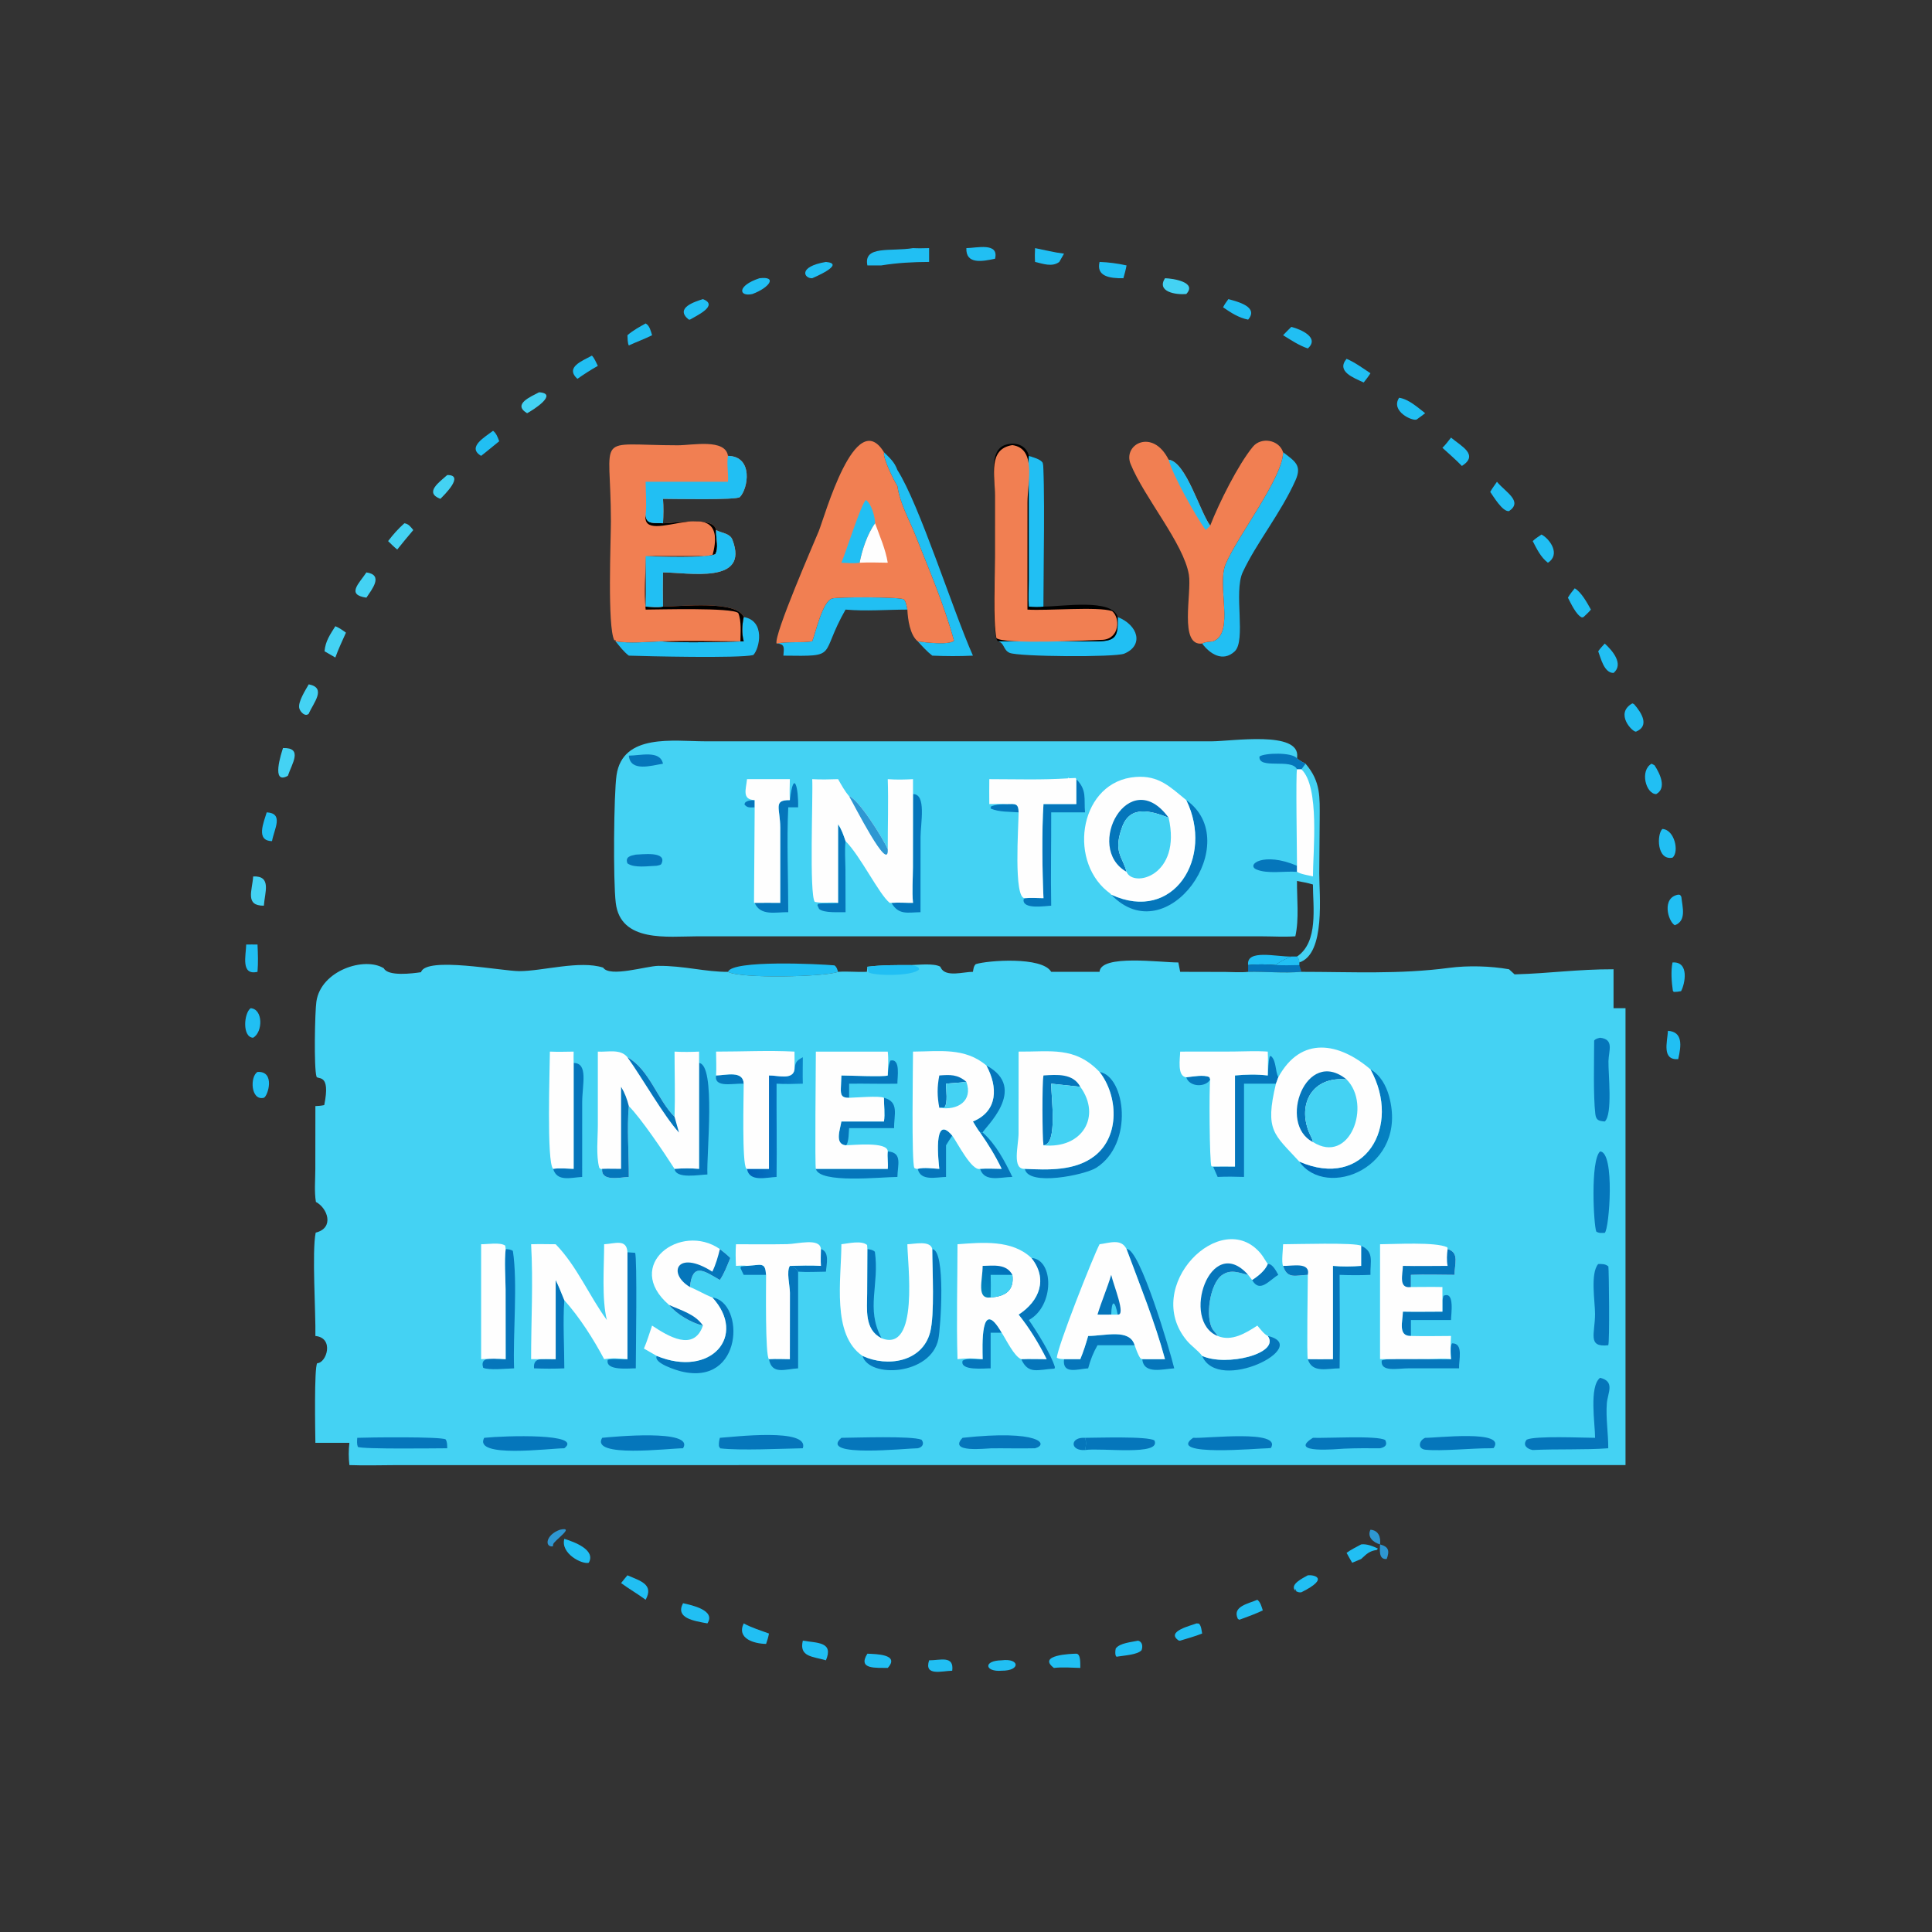 <?xml version="1.0" encoding="utf-8" ?>
<svg xmlns="http://www.w3.org/2000/svg" xmlns:xlink="http://www.w3.org/1999/xlink" width="512" height="512">
	<rect width="100%" height="100%" fill="#333333" stroke="none"/>
	<path fill="#2E97D2" d="M365.729 409.284C368.042 409.915 368.292 410.996 367.493 413.15C365.33 413.368 365.668 410.766 365.729 409.284Z"/>
	<path fill="#2E97D2" d="M363.186 405.391C365.329 405.558 365.964 407.367 365.729 409.284C363.901 408.769 362.25 407.275 363.186 405.391Z"/>
	<path fill="#2E97D2" d="M148.403 405.391C152.662 404.448 146.753 408.276 146.592 409.284L146.511 409.802C144.287 410.07 144.565 406.76 148.403 405.391Z"/>
	<path fill="#21BFF3" d="M360.72 409.284C362.124 409.079 363.905 409.761 365.16 410.392L364.874 410.745C362.846 411.056 362.178 411.804 360.72 413.15L358.344 414.146C357.817 413.293 357.348 412.392 356.854 411.519C358.065 410.651 359.408 409.985 360.72 409.284Z"/>
	<path fill="#21BFF3" d="M346.586 417.472C347.96 417.289 352.649 418.103 344.887 421.964C344.315 422.056 344.054 421.948 343.529 421.717L343.35 420.996L343.299 421.572C341.591 419.893 345.473 418.12 346.586 417.472Z"/>
	<path fill="#21BFF3" d="M246.223 439.999C249.114 440.019 252.881 438.606 252.349 442.757C249.583 442.813 244.835 444.308 246.223 439.999Z"/>
	<path fill="#21BFF3" d="M330.769 255.75C330.199 251.456 338.338 253.578 342.206 253.498C340.754 254.123 339.34 254.666 338.135 255.75C335.643 255.547 333.258 255.47 330.769 255.75Z"/>
	<path fill="#21BFF3" d="M317.083 430.216L317.738 430.27C318.363 430.916 318.419 432.045 318.581 432.903C316.695 433.656 314.699 434.193 312.758 434.791L312.406 434.78C308.713 432.337 315.856 430.753 317.083 430.216Z"/>
	<path fill="#21BFF3" d="M265.45 439.999C270.242 439.372 270.548 442.795 265.45 442.757C261.033 443.146 260.42 440.071 265.45 439.999Z"/>
	<path fill="#21BFF3" d="M442.027 273.175C445.971 273.45 445.589 277.017 444.743 280.69C440.36 280.989 441.83 276.205 442.027 273.175Z"/>
	<path fill="#21BFF3" d="M218.88 69.414C224.386 69.921 215.314 73.702 215.246 73.736C213.111 73.844 211.329 70.694 218.88 69.414Z"/>
	<path fill="#21BFF3" d="M156.864 94.245C157.549 94.931 157.987 96.098 158.434 96.962C156.549 98.008 154.788 99.172 153.015 100.397C149.641 97.288 154.406 95.615 156.864 94.245Z"/>
	<path fill="#44D2F3" d="M142.861 103.96C148.118 104.294 141.251 108.703 139.685 109.504C135.679 107.111 140.776 105.083 142.861 103.96Z"/>
	<path fill="#21BFF3" d="M186.281 79.269C190.661 80.96 184.372 83.758 182.84 84.708L182.488 84.67C178.756 81.623 184.13 79.952 186.281 79.269Z"/>
	<path fill="#21BFF3" d="M333.213 423.955C334.093 424.666 334.308 425.746 334.654 426.779C332.627 427.735 330.554 428.493 328.448 429.252L328.052 429.027C326.44 425.7 330.863 424.993 333.213 423.955Z"/>
	<path fill="#44D2F3" d="M118.518 125.891C123.237 125.818 117.719 131.19 116.703 132.198C112.314 130.533 116.519 127.716 118.518 125.891Z"/>
	<path fill="#21BFF3" d="M301.605 434.791C302.767 435.087 302.893 436.331 302.527 437.317C301.474 438.544 297.842 438.72 296.199 439.004C295.346 439.389 295.567 437.287 295.679 436.877C296.754 435.383 299.87 435.19 301.605 434.791Z"/>
	<path fill="#21BFF3" d="M212.757 434.791C216.628 435.431 220.96 435.09 218.88 439.999C215.352 438.962 211.72 439.112 212.757 434.791Z"/>
	<path fill="#21BFF3" d="M201.262 73.736C206.153 73.145 203.855 76.268 199.392 77.918C195.826 78.722 195.154 75.758 201.262 73.736Z"/>
	<path fill="#21BFF3" d="M130.665 114.161C131.563 114.854 131.899 115.911 132.299 116.929C130.688 118.208 129.136 119.551 127.503 120.806C123.606 118.508 128.62 115.767 130.665 114.161Z"/>
	<path fill="#21BFF3" d="M443.236 255.059C447.816 254.765 446.501 260.896 445.497 262.668C444.82 262.808 444.251 262.873 443.56 262.872L443.321 262.543C442.994 260.286 442.757 257.3 443.236 255.059Z"/>
	<path fill="#21BFF3" d="M70.681 215.281C75.278 215.536 72.671 219.678 72.086 222.904C67.689 222.848 69.921 217.864 70.681 215.281Z"/>
	<path fill="#21BFF3" d="M171.102 85.717C172.18 86.305 172.464 87.742 172.808 88.835C170.815 89.85 168.677 90.6 166.646 91.551C166.298 90.93 166.323 89.56 166.275 88.835C167.727 87.584 169.435 86.644 171.102 85.717Z"/>
	<path fill="#21BFF3" d="M256.092 65.753C258.757 65.738 264.812 64.137 263.695 68.572C260.429 69.255 255.927 70.182 256.092 65.753Z"/>
	<path fill="#21BFF3" d="M229.863 438.243C232.05 438.349 238.581 438.359 235.265 442.019C232.268 441.933 227.185 442.521 229.863 438.243Z"/>
	<path fill="#44D2F3" d="M97.101 151.696C101.744 152.367 98.531 156.211 97.101 158.388C91.675 157.622 95.18 154.617 97.101 151.696Z"/>
	<path fill="#21BFF3" d="M356.854 95.092C359.077 96.022 361.169 97.596 363.186 98.909C362.647 99.781 362.032 100.562 361.396 101.362C358.692 100.11 354.062 98.431 356.854 95.092Z"/>
	<path fill="#21BFF3" d="M149.55 407.813C152.152 408.606 157.975 410.73 156.027 414.146C154.271 414.661 148.488 411.69 149.55 407.813Z"/>
	<path fill="#21BFF3" d="M197.091 430.216C199.168 431.358 201.564 432.077 203.784 432.903C203.618 433.863 203.345 434.734 203.02 435.652C199.913 435.615 195.147 434.266 197.091 430.216Z"/>
	<path fill="#44D2F3" d="M107.163 138.672C108.266 138.812 108.869 139.646 109.522 140.473C108.087 142.178 106.661 143.885 105.273 145.628C104.411 144.956 103.64 144.155 102.853 143.397C104.16 141.657 105.541 140.123 107.163 138.672Z"/>
	<path fill="#21BFF3" d="M425.277 170.551C427.343 172.423 430.394 176.029 427.605 178.341C425.104 178.346 424.244 174.462 423.54 172.597C424.044 171.86 424.678 171.212 425.277 170.551Z"/>
	<path fill="#21BFF3" d="M166.275 417.472C169.621 418.938 173.358 419.832 171.102 423.955C168.994 422.396 166.714 421.092 164.596 419.533C165.133 418.829 165.71 418.154 166.275 417.472Z"/>
	<path fill="#21BFF3" d="M181.013 424.867C183.356 425.383 189.77 426.758 187.468 430.216C183.717 429.541 178.92 428.777 181.013 424.867Z"/>
	<path fill="#21BFF3" d="M437.685 202.391L438.466 202.805C439.892 204.985 441.787 208.863 438.905 210.449C436.143 210.4 434.53 204.167 437.685 202.391Z"/>
	<path fill="#21BFF3" d="M274.302 65.753C276.885 66.278 279.348 66.891 281.977 67.225L280.719 69.414C278.813 70.849 276.383 69.886 274.302 69.414C274.214 68.175 274.235 66.989 274.302 65.753Z"/>
	<path fill="#21BFF3" d="M66.426 267.179C69.73 267.41 69.715 273.476 67.091 275.011C64.177 274.916 64.594 268.514 66.426 267.179Z"/>
	<path fill="#21BFF3" d="M370.787 105.407C373.318 105.782 375.714 107.978 377.685 109.504C376.956 110.084 376.191 110.62 375.438 111.168C374.343 111.705 368.426 108.971 370.787 105.407Z"/>
	<path fill="#21BFF3" d="M342.206 86.632C344.719 87.25 349.816 89.475 346.586 92.337C344.268 91.576 342.1 90.106 340.031 88.835C340.737 88.084 341.48 87.364 342.206 86.632Z"/>
	<path fill="#21BFF3" d="M291.393 69.414C293.806 69.498 296.189 69.821 298.545 70.337C298.346 71.495 298.025 72.606 297.707 73.736C294.053 73.79 290.462 73.234 291.393 69.414Z"/>
	<path fill="#44D2F3" d="M308.731 73.736C310.78 73.776 317.357 74.76 314.375 77.918C311.621 78.171 306.435 77.343 308.731 73.736Z"/>
	<path fill="#21BFF3" d="M325.53 79.269C328.086 79.962 333.631 81.349 330.769 84.708C328.225 84.206 326.224 82.872 324.127 81.44C324.507 80.654 325.022 79.976 325.53 79.269Z"/>
	<path fill="#21BFF3" d="M68.243 284.078C72.995 283.779 71.046 290.435 69.928 290.925C66.416 291.788 66.209 285.249 68.243 284.078Z"/>
	<path fill="#21BFF3" d="M408.517 141.657C410.713 142.801 413.655 146.925 410.212 149.127C408.305 147.681 407.265 145.471 406.187 143.397C406.886 142.715 407.711 142.202 408.517 141.657Z"/>
	<path fill="#21BFF3" d="M417.321 155.907C419.056 156.889 420.648 159.821 421.61 161.547C421.025 162.263 420.324 162.884 419.656 163.522L419.237 163.634C417.718 163.038 416.283 159.852 415.517 158.388C416.045 157.482 416.654 156.713 417.321 155.907Z"/>
	<path fill="#21BFF3" d="M65.245 250.313C66.241 250.277 67.246 250.309 68.243 250.313C68.355 252.744 68.443 255.112 68.243 257.544C63.725 258.595 65.192 253.168 65.245 250.313Z"/>
	<path fill="#44D2F3" d="M67.091 232.265C72.058 232.059 70.156 236.495 69.928 240.016C64.841 240.072 66.867 235.953 67.091 232.265Z"/>
	<path fill="#21BFF3" d="M396.707 127.677C398.929 130.391 403.716 132.866 399.906 135.451C398.196 135.669 395.81 131.608 394.923 130.358C395.452 129.427 396.097 128.557 396.707 127.677Z"/>
	<path fill="#21BFF3" d="M432.586 186.404L433.01 186.575C435.134 188.97 437.168 192.401 433.571 193.887C432.714 194.127 427.791 189.104 432.586 186.404Z"/>
	<path fill="#21BFF3" d="M444.743 237.091L445.228 237.147L445.568 237.644C445.859 240.399 447.015 244.033 443.832 245.202C441.999 244.119 440.321 237.869 444.743 237.091Z"/>
	<path fill="#21BFF3" d="M440.537 219.686C443.745 219.809 445.093 225.727 443.236 227.292C439.056 228.113 439.031 221.128 440.537 219.686Z"/>
	<path fill="#44D2F3" d="M75 198.236C80.369 198.101 77.366 202.352 76.288 205.597C71.75 208.104 74.564 199.566 75 198.236Z"/>
	<path fill="#21BFF3" d="M285.236 438.243C286.502 438.287 286.247 441.17 286.29 442.019C283.913 441.965 281.677 441.755 279.293 442.019C274.73 438.562 283.948 438.264 285.236 438.243Z"/>
	<path fill="#44D2F3" d="M81.818 181.358C86.675 182.277 83.01 186.333 81.818 189.146C80.88 190.047 79.579 188.688 79.317 187.713C78.872 186.054 81.033 182.762 81.818 181.358Z"/>
	<path fill="#21BFF3" d="M384.534 115.967C387.238 118.242 392.022 120.543 387.417 123.483C385.787 121.796 383.987 120.251 382.255 118.669C383.103 117.868 383.806 116.878 384.534 115.967Z"/>
	<path fill="#44D2F3" d="M88.869 165.953C89.933 166.394 90.76 166.99 91.681 167.662C90.697 169.838 89.68 172.002 88.869 174.249C87.905 173.716 86.957 173.151 86.004 172.597C86.235 169.913 87.471 168.181 88.869 165.953Z"/>
	<path fill="#0576BB" d="M343.717 253.498C344.177 254.067 344.276 254.329 344.326 255.059L344.326 255.75L344.887 257.544C340.23 257.953 335.456 257.449 330.769 257.544L330.769 255.75C333.258 255.47 335.643 255.547 338.135 255.75C339.34 254.666 340.754 254.123 342.206 253.498L343.717 253.498Z"/>
	<path fill="#21BFF3" d="M343.717 253.498C344.177 254.067 344.276 254.329 344.326 255.059L344.326 255.75C342.261 255.792 340.199 255.853 338.135 255.75C339.34 254.666 340.754 254.123 342.206 253.498L343.717 253.498Z"/>
	<path fill="#21BFF3" d="M241.956 65.753C243.381 65.825 244.798 65.787 246.223 65.753L246.223 69.414C241.933 69.427 237.799 69.651 233.56 70.337L229.863 70.337C228.781 64.942 236.077 66.737 241.956 65.753Z"/>
	<path fill="#21BFF3" d="M192.921 257.544C194.08 254.339 217.138 255.464 221.14 255.834C221.795 256.326 221.83 256.784 222.101 257.544C218.811 258.888 196.221 259.406 192.921 257.544Z"/>
	<path fill="#21BFF3" d="M215.246 169.959C216.146 167.66 217.943 159.396 220.506 158.607C221.965 158.158 238.392 158.176 239.46 158.81C240.075 159.175 240.334 160.882 240.462 161.547C235.082 161.56 229.419 162.022 224.081 161.547C216.967 174.014 222.526 173.935 207.607 173.753C207.742 171.788 208.127 170.611 205.799 170.551C208.829 169.933 212.122 170.425 215.246 169.959Z"/>
	<path fill="#21BFF3" d="M296.199 163.522C301.66 165.675 303.174 171.06 297.923 173.227C295.516 174.22 269.898 174.056 267.549 173.009C265.804 172.231 266.232 170.374 264.486 169.959C273.262 169.804 282.053 170.035 290.832 169.962C295.962 169.919 296.321 168.409 296.199 163.522Z"/>
	<path fill="#21BFF3" d="M197.091 163.522C202.927 164.504 201.279 171.938 199.622 173.595C195.897 174.5 171.112 173.908 166.646 173.753C165.191 172.617 164.293 171.377 163.138 169.959C166.933 170.538 171.301 170.11 175.14 169.959C182.318 170.432 189.904 170.104 197.091 169.959C196.516 167.707 196.638 165.771 197.091 163.522Z"/>
	<path fill="#21BFF3" d="M234.258 119.844C235.841 121.422 237.053 122.42 237.822 124.57C243.683 133.756 252.409 161.491 257.837 173.753C254.29 173.925 250.61 173.907 247.061 173.753C245.626 172.639 244.439 171.289 243.21 169.959C245.023 170.245 251.516 171.009 252.817 169.798C250.222 160.315 246.172 150.856 242.542 141.736C240.878 137.556 238.45 133.33 237.822 128.832C236.871 127.298 233.952 121.509 234.258 119.844Z"/>
	<path fill="#21BFF3" d="M340.031 119.844C343.154 122.241 345.11 123.291 343.312 127.308C339.413 136.023 332.956 143.867 329.327 151.66C326.897 156.878 330.293 169.78 327.19 172.639C324.043 175.54 320.649 173.304 318.581 170.551C319.393 170.063 320.542 170.075 321.481 169.959C327.292 167.708 322.374 155.265 324.809 149.467C327.911 142.081 339.99 126.577 340.031 119.844Z"/>
	<path fill="#F17F52" d="M320.716 139.294C323.005 133.395 328.084 123.181 332.02 118.394C334.235 115.7 338.979 116.537 340.031 119.844C339.99 126.577 327.911 142.081 324.809 149.467C322.374 155.265 327.292 167.708 321.481 169.959C320.542 170.075 319.393 170.063 318.581 170.551C312.395 171.292 315.864 157.224 315.069 152.336C313.726 144.081 303.238 131.882 299.618 122.958C297.505 117.751 305.483 113.387 309.697 121.819C314.321 122.401 317.921 135.505 320.716 139.294Z"/>
	<path fill="#21BFF3" d="M309.697 121.819C314.321 122.401 317.921 135.505 320.716 139.294C320.338 139.717 319.932 140.09 319.514 140.473C316.886 136.782 310.795 126.017 309.697 121.819Z"/>
	<path d="M264.486 169.959C262.736 168.764 263.701 151.708 263.702 148.652L263.683 130.494C263.654 126.722 261.916 119.23 266.585 117.844C269.192 117.07 272.005 117.992 272.652 120.806C273.684 121.159 275.791 121.641 276.343 122.657C276.976 123.823 276.531 156.828 276.532 160.756C281.695 160.744 294.66 158.525 296.199 163.522C296.321 168.409 295.962 169.919 290.832 169.962C282.053 170.035 273.262 169.804 264.486 169.959Z"/>
	<path fill="#21BFF3" d="M272.652 120.806C273.684 121.159 275.791 121.641 276.343 122.657C276.976 123.823 276.531 156.828 276.532 160.756C275.208 160.916 273.973 160.85 272.652 160.756C272.468 158.494 272.634 156.116 272.638 153.843L272.632 128.213C272.611 125.763 272.424 123.243 272.652 120.806Z"/>
	<path fill="#F17F52" d="M268.287 117.96C274.724 118.85 272.303 127.758 272.301 133.135L272.286 161.547C277.483 161.907 290.927 160.682 294.713 161.944C296.949 163.784 296.685 169.202 292.289 169.551C287.908 169.752 266.054 170.816 264.052 169.098C263.132 164.283 263.684 153.152 263.682 147.674L263.684 131.357C263.687 126.063 261.755 118.97 268.287 117.96Z"/>
	<path fill="#F17F52" d="M205.799 170.551C205.038 168.266 215.672 143.966 216.977 140.771C218.557 136.905 226.682 107.485 234.258 119.844C233.952 121.509 236.871 127.298 237.822 128.832C238.45 133.33 240.878 137.556 242.542 141.736C246.172 150.856 250.222 160.315 252.817 169.798C251.516 171.009 245.023 170.245 243.21 169.959C241.128 168.253 240.579 164.082 240.462 161.547C240.334 160.882 240.075 159.175 239.46 158.81C238.392 158.176 221.965 158.158 220.506 158.607C217.943 159.396 216.146 167.66 215.246 169.959C212.122 170.425 208.829 169.933 205.799 170.551Z"/>
	<path fill="#FEFEFE" d="M231.906 138.672C233.164 142.163 234.651 145.445 235.265 149.127C232.783 149.093 230.286 149.001 227.807 149.127C228.431 145.795 229.868 141.436 231.906 138.672Z"/>
	<path fill="#21BFF3" d="M222.975 149.127C224.172 146.404 228.182 133.552 229.474 132.493C230.928 133.44 231.918 137.052 231.906 138.672C229.868 141.436 228.431 145.795 227.807 149.127C226.252 149.374 224.548 149.188 222.975 149.127Z"/>
	<path fill="#F17F52" d="M163.138 169.959L163.083 169.912L163.186 169.618L162.802 169.685C160.913 166.1 161.902 142.995 161.898 138.072C161.881 114.252 157.156 117.986 179.625 118.007C183.454 118.01 192.214 116.161 192.921 120.806C199.7 120.941 198.27 129.501 196.068 131.728C195.239 132.567 178.269 132.201 175.701 132.198C175.873 134.362 175.838 136.505 175.701 138.672C179.258 138.677 189.169 136.693 189.768 140.473C191.204 141.291 193.424 141.282 194.1 143.043C198.665 154.937 182.47 151.706 175.701 151.696C175.643 154.719 175.654 157.733 175.701 160.756C180.571 160.744 195.169 158.995 197.091 163.522C196.638 165.771 196.516 167.707 197.091 169.959C189.904 170.104 182.318 170.432 175.14 169.959C171.301 170.11 166.933 170.538 163.138 169.959Z"/>
	<path d="M188.774 147.373C193.898 128.745 169.767 145.651 171.102 136.435C171.15 139.169 173.568 138.491 175.701 138.672C179.258 138.677 189.169 136.693 189.768 140.473L189.762 140.955C189.751 142.742 190.498 145.29 189.548 146.881C187.048 147.932 174.42 147.498 171.102 147.373C171.104 151.827 171.205 156.304 171.102 160.756C172.577 160.835 174.25 161.068 175.701 160.756C180.571 160.744 195.169 158.995 197.091 163.522C196.638 165.771 196.516 167.707 197.091 169.959C189.904 170.104 182.318 170.432 175.14 169.959C182.148 169.791 189.209 169.941 196.22 169.959C196.23 167.605 196.547 164.647 195.645 162.458C194.053 160.95 174.379 161.554 171.102 161.547C170.678 156.796 171.094 152.126 171.102 147.373L188.774 147.373Z"/>
	<path fill="#21BFF3" d="M189.768 140.473C191.204 141.291 193.424 141.282 194.1 143.043C198.665 154.937 182.47 151.706 175.701 151.696C175.643 154.719 175.654 157.733 175.701 160.756C174.25 161.068 172.577 160.835 171.102 160.756C171.205 156.304 171.104 151.827 171.102 147.373C174.42 147.498 187.048 147.932 189.548 146.881C190.498 145.29 189.751 142.742 189.762 140.955L189.768 140.473Z"/>
	<path fill="#21BFF3" d="M192.921 120.806C199.7 120.941 198.27 129.501 196.068 131.728C195.239 132.567 178.269 132.201 175.701 132.198C175.873 134.362 175.838 136.505 175.701 138.672C173.568 138.491 171.15 139.169 171.102 136.435C171.391 133.629 171.12 130.515 171.102 127.677L192.921 127.677C193.092 125.403 192.532 123.043 192.921 120.806Z"/>
	<path fill="#44D2F3" d="M343.279 248.128C340.326 248.337 337.319 248.141 334.357 248.138L184.688 248.136C177.011 248.142 164.466 249.864 163.186 239.298C162.454 233.259 162.672 210.438 163.385 205.46C164.988 194.272 178.567 196.45 186.802 196.454L321.089 196.458C326.402 196.457 344.52 193.553 343.76 200.606L343.717 200.981C344.415 201.593 345.166 201.97 345.988 202.391C350.053 207.152 349.75 211.165 349.734 217.128L349.619 231.425C349.595 236.79 351.383 252.797 344.326 255.059C344.276 254.329 344.177 254.067 343.717 253.498C349.458 249.665 347.939 240.286 347.941 234.399C346.546 233.98 345.148 233.721 343.717 233.464C343.676 238.205 344.309 243.507 343.279 248.128Z"/>
	<path fill="#0576BB" d="M199.997 213.953C198.855 213.969 197.988 214.178 197.268 213.131L197.494 212.664C198.254 212.054 199.056 212.102 199.997 212.038L199.997 213.953Z"/>
	<path fill="#0576BB" d="M266.852 213.084C269.064 213.035 269.914 212.849 269.942 215.281C267.483 215.079 264.831 215.258 262.525 214.268L262.68 213.705L262.448 214.211L262.603 213.733C263.993 213.123 265.362 213.162 266.852 213.084Z"/>
	<path fill="#0576BB" d="M166.646 200.251C169.644 200.268 174.919 198.705 175.701 202.391C172.699 202.856 167.047 204.685 166.646 200.251Z"/>
	<path fill="#0576BB" d="M168.491 226.484C169.791 226.481 177.006 225.426 175.268 228.942C175.099 229.284 174.395 229.34 174.034 229.436C171.824 229.498 168.093 230.118 166.279 228.804C165.617 227.051 167.099 226.763 168.491 226.484Z"/>
	<path fill="#0576BB" d="M343.717 203.89C342.41 200.839 333.394 204.033 333.776 200.481C335.134 199.513 342.469 199.299 343.717 200.981C344.415 201.593 345.166 201.97 345.988 202.391L344.887 203.89L343.717 203.89Z"/>
	<path fill="#0576BB" d="M343.717 231.044C340.546 230.798 335.895 231.676 332.964 230.413C330.154 229.203 334.798 225.63 343.717 229.436L343.717 231.044Z"/>
	<path fill="#0576BB" d="M222.101 218.447C223.04 219.8 223.559 221.358 224.081 222.904C223.817 225.336 224.026 227.887 224.052 230.333L224.081 241.739C222.334 241.691 218.393 242.027 217.065 240.882L216.625 239.907L216.779 239.519C218.559 239.246 220.318 239.535 222.101 239.269L222.101 218.447Z"/>
	<path fill="#0576BB" d="M241.956 210.449C245.569 210.357 243.955 218.244 243.955 221.828L243.944 241.739C240.435 241.803 238.167 242.561 236.24 239.269C238.101 239.116 240.078 239.286 241.956 239.269C241.653 236.191 241.931 232.903 241.936 229.8L241.956 210.449Z"/>
	<path fill="#0576BB" d="M209.321 212.038L209.353 211.797C210.379 203.606 211.648 208.944 211.509 213.953L208.895 213.953C208.469 222.768 208.9 232.765 208.895 241.739C205.68 241.668 201.511 242.864 199.997 239.269C202.25 239.217 204.515 239.268 206.769 239.269L206.771 219.367C206.755 214.12 204.808 211.985 209.321 212.038Z"/>
	<path fill="#0576BB" d="M285.236 206.483C288.132 209.438 287.209 211.651 287.543 215.281L278.578 215.281C278.612 223.52 278.427 231.781 278.578 240.016C276.991 240.078 270.943 241.109 271.256 238.359L271.595 238.029C273.207 237.887 274.911 238.011 276.532 238.029C276.212 231.034 276.067 219.996 276.532 213.084L285.236 213.084L285.236 206.483Z"/>
	<path fill="#0576BB" d="M314.375 212.038C329.987 223.067 309.37 252.642 294.484 237.091C311.075 244.762 321.795 227.169 314.375 212.038Z"/>
	<path fill="#FEFEFE" d="M343.717 203.89L344.887 203.89C349.787 208.449 347.959 225.664 347.941 232.265C346.731 231.947 344.737 231.691 343.717 231.044L343.717 229.436C343.719 226.197 343.367 204.998 343.717 203.89Z"/>
	<path fill="#FEFEFE" d="M197.967 206.483L209.321 206.483C209.275 208.337 209.215 210.184 209.321 212.038C204.808 211.985 206.755 214.12 206.771 219.367L206.769 239.269C204.515 239.268 202.25 239.217 199.997 239.269L199.821 239.236L199.997 213.953L199.997 212.038C196.543 211.905 197.71 209.152 197.967 206.483Z"/>
	<path fill="#FEFEFE" d="M262.175 206.483C269.09 206.489 276.106 206.723 283.007 206.274L283.258 206.027L283.258 206.249C283.856 206.218 284.453 206.198 285.051 206.176L285.236 206.483L285.236 213.084L276.532 213.084C276.067 219.996 276.212 231.034 276.532 238.029C274.911 238.011 273.207 237.887 271.595 238.029C268.549 238.179 269.935 218.964 269.942 215.281C269.914 212.849 269.064 213.035 266.852 213.084C265.307 212.998 263.724 213.075 262.175 213.084C262.13 210.886 262.171 208.681 262.175 206.483Z"/>
	<path fill="#FEFEFE" d="M215.246 206.483C217.545 206.613 219.803 206.562 222.101 206.483C222.999 208.062 223.851 209.628 225.024 211.024C227.424 211.611 234.165 222.383 235.265 225.066C235.248 218.877 235.466 212.668 235.265 206.483C237.505 206.657 239.715 206.609 241.956 206.483L241.956 210.449L241.936 229.8C241.931 232.903 241.653 236.191 241.956 239.269C240.078 239.286 238.101 239.116 236.24 239.269L235.784 239.273C232.962 237.024 227.998 226.783 224.081 222.904C223.559 221.358 223.04 219.8 222.101 218.447L222.101 239.269C220.041 239.01 218.007 239.447 215.93 239.012C214.412 237.054 215.494 210.739 215.246 206.483Z"/>
	<path fill="#2E97D2" d="M225.024 211.024C227.424 211.611 234.165 222.383 235.265 225.066C235.618 231.715 226.249 213.076 225.024 211.024Z"/>
	<path fill="#FEFEFE" d="M294.484 237.091C294.252 236.742 293.72 236.419 293.386 236.144C282.855 227.471 286.364 206.964 301.005 205.899C307.106 205.455 309.999 208.467 314.375 212.038C321.795 227.169 311.075 244.762 294.484 237.091Z"/>
	<path fill="#0576BB" d="M298.545 231.044C287.175 224.601 299.277 202.386 309.697 216.695C305.152 214.936 299.55 213.229 297.396 219.117C294.927 225.869 297.504 226.972 298.545 231.044Z"/>
	<path fill="#44D2F3" d="M298.545 231.044C297.504 226.972 294.927 225.869 297.396 219.117C299.55 213.229 305.152 214.936 309.697 216.695C313.214 232.08 300.345 235.366 298.545 231.044Z"/>
	<path fill="#44D2F3" d="M312.274 255.059L312.758 257.544L324.753 257.573C326.699 257.58 328.842 257.769 330.769 257.544C335.456 257.449 340.23 257.953 344.887 257.544C358.322 257.55 370.792 258.24 384.007 256.496C389.043 255.832 394.918 255.997 399.906 256.864L401.379 258.216L401.913 258.198C410.554 257.952 418.06 256.849 427.605 256.864L427.605 267.179L430.778 267.179L430.778 388.263L105.377 388.268C101.125 388.272 96.843 388.427 92.596 388.263C92.364 386.241 92.361 384.384 92.596 382.363L83.58 382.363C83.536 379.456 83.227 362.393 84.061 361.265C86.557 361.202 88.637 354.548 83.58 354.046C83.711 348.1 82.626 331.561 83.663 326.661C88.675 325.434 86.839 320.175 83.718 318.523C83.26 315.747 83.559 312.646 83.563 309.825L83.58 293.125C84.394 293.096 85.13 293.036 85.926 292.859C87.704 284.226 84.15 286.235 83.873 285.308C83.156 282.917 83.451 268.168 83.844 265.439C85.037 257.145 96.655 253.444 101.714 256.606C102.825 258.79 109.246 257.996 111.574 257.643C112.869 253.396 133.043 257.361 137.628 257.362C143.777 257.363 153.625 254.435 159.83 256.424C161.581 259.09 171.344 255.994 174.428 255.964C181.214 255.9 187.049 257.611 192.921 257.544C196.221 259.406 218.811 258.888 222.101 257.544C224.666 257.357 227.196 257.665 229.728 257.534L229.863 256.195C233.627 255.719 237.404 255.753 241.19 255.75C243.249 255.734 247.392 255.195 249.176 256.171L249.331 256.482C250.647 259.087 255.397 257.514 257.837 257.544C257.977 256.804 258.006 256.042 258.589 255.509C261.686 254.515 276.178 253.425 278.578 257.544L291.393 257.544C291.675 252.827 307.697 255.101 312.274 255.059Z"/>
	<path fill="#0576BB" d="M287.543 384.271C283.51 384.578 283.514 380.773 287.543 381.036C287.941 382.191 287.821 383.103 287.543 384.271Z"/>
	<path fill="#0576BB" d="M314.375 285.496C315.997 285.337 319.075 284.704 320.509 285.476L320.716 286.063C319.495 288.274 315.156 288.077 314.375 285.496Z"/>
	<path fill="#0576BB" d="M189.768 285.011C192.33 284.963 196.966 283.604 197.091 287.187C194.409 287.029 189.207 288.41 189.768 285.011Z"/>
	<path fill="#0576BB" d="M197.967 335.473L200.89 335.205C202.843 335.02 202.854 336.292 203.02 337.852L197.091 337.852C196.775 337.234 196.481 336.625 196.214 335.984L196.481 335.627L197.967 335.473Z"/>
	<path fill="#0576BB" d="M217.549 331.017C219.945 331.735 219.006 335.117 218.88 337.006C216.45 337.024 213.929 337.186 211.509 337.006C210.945 336 210.411 335.766 209.321 335.473C212.088 335.407 214.778 335.31 217.549 335.473C217.458 333.99 217.517 332.502 217.549 331.017Z"/>
	<path fill="#0576BB" d="M335.974 334.98C337.174 334.805 338.274 336.949 338.758 337.852C336.296 339.32 333.863 342.775 331.822 339.214C333.406 338.202 335.246 336.739 335.974 334.98Z"/>
	<path fill="#21BFF3" d="M229.863 256.195C233.627 255.719 237.404 255.753 241.19 255.75C242.075 255.863 242.744 255.889 243.445 256.475L243.6 256.877C241.976 258.793 231.372 258.623 230.131 257.645L229.863 256.195Z"/>
	<path fill="#0576BB" d="M259.736 300.134L260.415 300.134C263.931 303.244 266.274 307.728 268.287 311.901C265.222 311.898 260.922 313.423 259.736 309.76C261.609 309.614 263.568 309.745 265.45 309.76C263.841 306.379 261.879 303.2 259.736 300.134Z"/>
	<path fill="#0576BB" d="M248.923 309.76C248.798 308.487 247.09 294.695 252.349 300.949C251.795 301.8 251.218 302.643 250.707 303.52L250.707 311.901C248.079 311.953 243.965 313.105 243.21 309.76C244.914 309.305 247.153 309.68 248.923 309.76Z"/>
	<path fill="#0576BB" d="M260.415 360.191C260.361 356.959 259.75 343.253 265.45 353.178L262.532 353.178L262.532 362.625C261.071 362.586 254.277 363.398 255.099 360.6C256.621 359.688 258.705 360.432 260.415 360.191Z"/>
	<path fill="#0576BB" d="M229.863 331.017C230.703 331.173 231.202 331.151 231.85 331.727C233.098 340.491 229.408 346.804 233.572 354.537L233.56 354.623C229.041 352.33 229.788 346.977 229.805 342.737L229.863 331.017Z"/>
	<path fill="#0576BB" d="M261.401 282.368C272.799 288.472 260.605 299.119 260.415 300.134L259.736 300.134C259.022 299.264 258.446 298.163 257.837 297.21C264.488 294.453 264.483 288.075 261.401 282.368Z"/>
	<path fill="#0576BB" d="M382.255 344.563L382.55 343.41C385.621 341.984 384.509 348.546 384.534 349.821L373.911 349.821L373.911 354.046C370.379 354.137 371.745 350.103 371.78 347.597C375.266 347.667 378.767 347.6 382.255 347.597L382.255 344.563Z"/>
	<path fill="#0576BB" d="M235.265 285.011C235.396 283.718 235.388 282.242 235.967 281.066C238.777 280.413 237.756 285.681 237.822 287.187C233.555 287.282 229.289 287.124 225.024 287.187L225.024 290.925C223.154 290.978 222.75 290.279 222.835 288.426L222.975 285.011C224.615 285.01 234.364 285.434 235.265 285.011Z"/>
	<path fill="#0576BB" d="M234.258 290.925C238.4 292.01 236.867 295.505 236.951 298.973L225.024 298.973C224.908 300.278 224.949 302.119 224.409 303.29L224.081 303.52C221.131 303.121 222.64 299.359 222.975 297.21L234.258 297.21C234.577 295.141 234.238 293.017 234.258 290.925Z"/>
	<path fill="#0576BB" d="M287.543 381.036C290.506 381.038 304.212 380.559 305.941 381.738C307.841 385.894 291.896 383.618 287.543 384.271C287.821 383.103 287.941 382.191 287.543 381.036Z"/>
	<path fill="#0576BB" d="M335.974 354.046C347.87 356.775 322.841 369.488 318.581 359.326C324.943 362.234 339.365 358.727 335.974 354.046Z"/>
	<path fill="#0576BB" d="M384.534 360.191C384.529 359.134 384.25 356.833 384.794 356.002C387.962 355.89 386.538 360.595 386.671 362.625L373.187 362.625C370.55 362.599 365.791 363.741 366.167 360.575C367.857 359.51 381.26 360.516 384.534 360.191Z"/>
	<path fill="#0576BB" d="M235.265 305.143C239.276 305.404 237.844 308.87 237.822 311.901C233.614 311.908 217.185 313.744 216.211 309.76L235.265 309.76C235.417 308.222 235.094 306.7 235.265 305.143Z"/>
	<path fill="#0576BB" d="M288.372 354.046C293.012 354.007 299.363 352.03 300.696 356.504L290.847 356.504C289.708 358.49 288.963 360.416 288.372 362.625C285.509 362.815 281.498 364.33 281.977 360.191L286.29 360.191C287.135 358.165 287.769 356.154 288.372 354.046Z"/>
	<path fill="#0576BB" d="M377.685 381.036C380.415 381.121 399.398 378.797 395.822 383.758L394.923 383.807C389.979 383.779 382.136 384.621 377.798 384.197C375.578 383.981 376.01 381.73 377.685 381.036Z"/>
	<path fill="#0576BB" d="M128.315 381.036C133.914 380.464 154.696 379.809 149.55 383.807C145.688 383.807 125.372 386.527 128.315 381.036Z"/>
	<path fill="#0576BB" d="M255.089 381.036C275.471 378.812 278.078 382.784 274.302 383.807C270.456 383.896 266.593 383.786 262.744 383.818C261.267 383.83 251.159 385.106 255.089 381.036Z"/>
	<path fill="#0576BB" d="M159.579 381.036C162.178 380.784 184.206 378.623 181.013 383.807C177.341 383.808 156.4 386.437 159.579 381.036Z"/>
	<path fill="#0576BB" d="M222.975 381.036C226.876 381.016 241.461 380.473 244.212 381.534C245.083 382.639 244.366 383.579 243.21 383.807C240.294 383.802 216.851 386.362 222.975 381.036Z"/>
	<path fill="#0576BB" d="M94.674 381.036C97.546 380.916 116.8 380.678 118.1 381.452C118.558 382.19 118.494 382.968 118.518 383.807C115.832 383.811 95.861 384.092 94.829 383.437C94.537 382.624 94.625 381.879 94.674 381.036Z"/>
	<path fill="#0576BB" d="M316.184 381.036C319.655 381.271 339.845 378.759 336.797 383.739L335.974 383.807C333.73 383.789 308.979 386.105 316.184 381.036Z"/>
	<path fill="#0576BB" d="M347.941 381.036C351.306 381.187 365.119 380.353 367.106 381.64C367.787 382.995 366.964 383.54 365.729 383.807C362.549 383.794 359.338 383.767 356.161 383.913C354.62 383.983 341.04 385.338 347.941 381.036Z"/>
	<path fill="#0576BB" d="M147.261 360.191L147.261 339.214C148.107 340.963 148.823 342.762 149.55 344.563C149.139 350.193 149.548 356.885 149.55 362.625C146.851 362.752 144.225 362.732 141.525 362.625C141.202 359.077 144.689 360.567 147.261 360.191Z"/>
	<path fill="#0576BB" d="M190.774 381.036C194.412 380.801 214.617 378.342 212.757 383.807C207.115 383.907 196.205 384.45 190.863 383.83L190.525 383.253C190.473 382.428 190.558 381.833 190.774 381.036Z"/>
	<path fill="#0576BB" d="M298.545 331.017C302.004 330.543 310.093 358.05 311.179 362.625C308.231 362.775 303.099 364.342 302.718 360.191C304.723 360.214 306.726 360.206 308.731 360.191C306.082 350.365 302.078 340.547 298.545 331.017Z"/>
	<path fill="#0576BB" d="M424.035 305.143C428.038 305.278 426.485 325.738 425.277 326.716C424.448 326.748 423.763 326.854 423.033 326.382C422.345 324.764 421.418 307.551 424.035 305.143Z"/>
	<path fill="#0576BB" d="M209.321 360.191L209.338 342.582C209.329 340.784 208.358 336.923 209.321 335.473C210.411 335.766 210.945 336 211.509 337.006L211.509 362.625C208.128 362.793 204.567 364.449 203.784 360.191C205.609 360.076 207.49 360.178 209.321 360.191Z"/>
	<path fill="#0576BB" d="M185.263 281.693C189.75 282.26 187.202 305.756 187.468 311.252C185.478 311.268 179.143 312.55 178.762 309.76C180.974 309.599 183.049 309.574 185.263 309.76L185.263 281.693Z"/>
	<path fill="#0576BB" d="M424.035 275.011C427.821 275.448 426.33 278.338 426.259 281.223C426.179 284.44 427.427 295.328 425.277 297.21C423.674 297.063 422.971 296.901 422.772 295.172C422.209 290.277 422.458 281.241 422.47 275.752C422.939 275.216 423.361 275.204 424.035 275.011Z"/>
	<path fill="#0576BB" d="M273.33 333.378C279.313 333.721 279.477 346.105 272.652 349.821C274.781 352.878 278.529 358.848 279.558 362.304L279.465 362.692C274.895 362.976 272.523 364.308 270.639 360.191C272.871 360.101 275.137 360.193 277.373 360.191C275.322 356.103 272.806 351.942 269.942 348.381C275.503 344.789 277.758 338.921 273.33 333.378Z"/>
	<path fill="#0576BB" d="M188.774 343.839C197.399 345.084 197.056 367.477 180.504 363.431C179.328 363.143 173.096 361.252 174.034 359.326C188.348 365.236 198.13 354.029 188.774 343.839Z"/>
	<path fill="#0576BB" d="M166.275 331.868L168.302 332.007C168.908 333.239 168.493 359.05 168.491 362.625C166.929 362.575 160.356 363.414 161.057 360.364C162.748 359.907 164.532 360.446 166.275 360.191L166.275 331.868Z"/>
	<path fill="#0576BB" d="M423.54 334.98C424.57 334.959 425.418 334.924 426.238 335.615C426.386 336.681 426.611 355.674 426.204 356.504C420.6 357.118 422.694 353.463 422.705 348.238C422.712 344.945 421.396 337.483 423.54 334.98Z"/>
	<path fill="#0576BB" d="M152.023 281.693C155.975 281.734 154.281 287.477 154.287 292.163L154.282 311.901C151.337 312.041 147.637 313.292 146.592 309.76C148.318 309.488 150.27 309.71 152.023 309.76L152.023 281.693Z"/>
	<path fill="#0576BB" d="M134.006 331.017C134.744 331.099 135.302 331.067 135.92 331.515C137.23 340.152 135.904 353.401 136.235 362.625C134.466 362.673 129.399 363.191 128.04 362.462C126.949 358.83 132.039 360.394 134.006 360.191L133.985 341.693C133.959 338.21 133.624 334.47 134.006 331.017Z"/>
	<defs>
		<linearGradient id="gradient_0" gradientUnits="userSpaceOnUse" x1="199.467" y1="295.788" x2="211.591" y2="296.599">
			<stop offset="0" stop-color="#0061B8"/>
			<stop offset="1" stop-color="#0783C7"/>
		</linearGradient>
	</defs>
	<path fill="url(#gradient_0)" d="M210.551 283.39C210.803 281.405 211.075 281.09 212.757 280.178C212.763 282.506 212.675 284.864 212.757 287.187C210.433 287.252 208.123 287.327 205.799 287.187C205.76 295.425 205.907 303.665 205.799 311.901C203.124 312.01 198.561 313.346 197.967 309.76L203.784 309.76L203.784 285.011C206 284.94 210.168 286.342 210.551 283.39Z"/>
	<path fill="#0576BB" d="M360.72 330.154C364.288 331.754 363.068 334.476 363.186 337.852C360.442 337.98 357.754 337.958 355.011 337.852C355.024 346.111 355.143 354.367 355.011 362.625C351.8 362.612 347.734 364.01 346.586 360.191C348.803 360.244 351.025 360.201 353.243 360.191L353.243 335.473C355.783 335.697 358.176 335.668 360.72 335.473L360.72 330.154Z"/>
	<path fill="#0576BB" d="M247.061 331.017C250.703 331.332 249.285 351.944 248.676 354.882C246.687 364.466 230.374 365.334 228.57 359.326C235.204 362.421 244.418 360.913 246.488 353.088C247.743 348.345 247.062 336.435 247.061 331.017Z"/>
	<defs>
		<linearGradient id="gradient_1" gradientUnits="userSpaceOnUse" x1="350.561" y1="296.023" x2="367.385" y2="301.189">
			<stop offset="0" stop-color="#0069B8"/>
			<stop offset="1" stop-color="#0581C1"/>
		</linearGradient>
	</defs>
	<path fill="url(#gradient_1)" d="M363.186 283.39C365.799 284.886 367.348 287.691 368.122 290.523C373.303 309.472 351.491 317.982 344.326 307.839C361.518 315.402 371.6 298.584 363.186 283.39Z"/>
	<path fill="#0576BB" d="M291.393 284.078C298.222 285.246 300.583 303.104 290.478 309.495C287.541 311.353 272.465 314.491 271.595 309.76C277.78 310.054 284.976 310.347 290.124 306.305C296.849 301.024 296.278 290.345 291.393 284.078Z"/>
	<path fill="#0576BB" d="M335.974 285.011C336.142 283.371 336.064 281.488 336.518 279.918L336.866 279.899C338.248 281.148 337.93 283.835 338.758 285.496L338.135 287.187L329.678 287.187L329.678 311.901C327.337 311.82 325.034 311.792 322.691 311.901L321.481 309.156C323.415 309.129 325.348 309.141 327.282 309.156L327.282 285.011C330.262 284.727 332.994 284.674 335.974 285.011Z"/>
	<path fill="#0576BB" d="M424.035 365.13C428.085 366.106 426.051 369.097 425.828 371.921C425.526 375.724 426.226 379.925 426.204 383.807C419.993 384.272 412.71 383.952 406.187 384.271C404.67 383.995 403.441 382.958 404.588 381.53C406.793 380.446 419.458 381.034 422.716 381.036C422.719 377.391 421.075 367.452 424.035 365.13Z"/>
	<path fill="#FEFEFE" d="M145.726 278.686C147.824 278.777 149.924 278.72 152.023 278.686C151.986 279.689 152.009 280.69 152.023 281.693L152.023 309.76C150.27 309.71 148.318 309.488 146.592 309.76C144.804 308.196 145.722 282.887 145.726 278.686Z"/>
	<path fill="#FEFEFE" d="M127.503 329.738C129.171 329.763 132.535 329.148 133.89 330.103L134.006 331.017C133.624 334.47 133.959 338.21 133.985 341.693L134.006 360.191C131.832 359.992 129.678 360.099 127.503 360.191L127.503 329.738Z"/>
	<path fill="#FEFEFE" d="M195.04 329.738C199.566 329.747 204.104 329.799 208.629 329.71C211.429 329.654 217.326 327.974 217.549 331.017C217.517 332.502 217.458 333.99 217.549 335.473C214.778 335.31 212.088 335.407 209.321 335.473C208.358 336.923 209.329 340.784 209.338 342.582L209.321 360.191C207.49 360.178 205.609 360.076 203.784 360.191C202.753 359.384 203.027 340.688 203.02 337.852C202.854 336.292 202.843 335.02 200.89 335.205L197.967 335.473C196.969 335.349 196.041 335.404 195.04 335.473C194.947 333.543 194.906 331.667 195.04 329.738Z"/>
	<path fill="#FEFEFE" d="M340.031 329.738C343.045 329.737 359.343 329.224 360.72 330.154L360.72 335.473C358.176 335.668 355.783 335.697 353.243 335.473L353.243 360.191C351.025 360.201 348.803 360.244 346.586 360.191C346.263 359.574 346.585 340.397 346.586 337.852C343.398 337.945 341.127 339.077 340.031 335.473C339.543 334.565 340.03 330.981 340.031 329.738Z"/>
	<path fill="#0576BB" d="M340.031 335.473C342.431 335.568 347.316 334.32 346.586 337.852C343.398 337.945 341.127 339.077 340.031 335.473Z"/>
	<path fill="#FEFEFE" d="M189.768 278.686C196.652 278.695 203.689 278.326 210.551 278.686C210.589 280.252 210.556 281.823 210.551 283.39C210.168 286.342 206 284.94 203.784 285.011L203.784 309.76L197.967 309.76L197.788 309.699C196.588 308.374 197.087 290.452 197.091 287.187C196.966 283.604 192.33 284.963 189.768 285.011C189.89 282.925 189.781 280.777 189.768 278.686Z"/>
	<path fill="#FEFEFE" d="M312.758 278.686L326.682 278.67C329.769 278.644 332.897 278.47 335.974 278.686C336.083 280.781 335.973 282.911 335.974 285.011C332.994 284.674 330.262 284.727 327.282 285.011L327.282 309.156C325.348 309.141 323.415 309.129 321.481 309.156L321.034 309.069C320.519 307.901 320.401 288.122 320.716 286.063L320.509 285.476C319.075 284.704 315.997 285.337 314.375 285.496C311.883 285.225 312.738 280.483 312.758 278.686Z"/>
	<path fill="#FEFEFE" d="M318.581 359.326C317.484 357.874 315.744 356.732 314.546 355.303C302.472 340.898 323.659 319.683 334.085 332.176C334.796 333.027 335.321 334.073 335.974 334.98C335.246 336.739 333.406 338.202 331.822 339.214L330.769 337.852C328.291 337.315 326.252 336.269 323.888 337.883C320.568 340.149 319.299 349.339 321.461 352.417C321.836 352.951 322.404 353.461 322.691 354.046C326.411 355.609 330.175 353.255 333.213 351.296C334.004 352.193 334.905 353.507 335.974 354.046C339.365 358.727 324.943 362.234 318.581 359.326Z"/>
	<path fill="#0576BB" d="M322.691 354.046C312.78 350.091 320.793 326.567 330.769 337.852C328.291 337.315 326.252 336.269 323.888 337.883C320.568 340.149 319.299 349.339 321.461 352.417C321.836 352.951 322.404 353.461 322.691 354.046Z"/>
	<path fill="#FEFEFE" d="M216.211 278.686L235.265 278.686C235.506 280.768 235.344 282.921 235.265 285.011C234.364 285.434 224.615 285.01 222.975 285.011L222.835 288.426C222.75 290.279 223.154 290.978 225.024 290.925C226.719 290.887 233.106 290.338 234.258 290.925C234.238 293.017 234.577 295.141 234.258 297.21L222.975 297.21C222.64 299.359 221.131 303.121 224.081 303.52C225.985 303.497 235.249 302.447 235.265 305.143C235.094 306.7 235.417 308.222 235.265 309.76L216.211 309.76C215.925 309.35 216.197 281.862 216.211 278.686Z"/>
	<path fill="#FEFEFE" d="M177.306 345.824C165.036 335.268 180.383 323.811 190.774 331.017C191.733 331.772 192.687 332.502 193.541 333.378C192.731 335.361 191.975 337.427 190.774 339.214C186.53 336.745 183.516 334.49 182.84 341.077C184.864 341.88 186.778 343.086 188.774 343.839C198.13 354.029 188.348 365.236 174.034 359.326L170.648 357.384C171.496 355.425 172.111 353.316 172.808 351.296C177.05 354.115 183.893 358.304 186.281 351.296C183.227 350.592 179.295 348.287 177.306 345.824Z"/>
	<path fill="#0576BB" d="M177.306 345.824C180.485 347.269 184.264 348.261 186.281 351.296C183.227 350.592 179.295 348.287 177.306 345.824Z"/>
	<path fill="#0576BB" d="M190.774 331.017C191.733 331.772 192.687 332.502 193.541 333.378C192.731 335.361 191.975 337.427 190.774 339.214C186.53 336.745 183.516 334.49 182.84 341.077C176.758 337.428 179.447 331.048 188.774 337.006C189.709 335.071 190.269 333.097 190.774 331.017Z"/>
	<path fill="#FEFEFE" d="M365.729 329.738C369.576 329.73 380.46 329.056 383.553 330.554L383.63 331.017C386.897 331.958 385.386 335.118 385.485 337.852C381.637 337.836 377.755 337.712 373.911 337.852L373.911 341.077C376.688 341.074 379.479 341.016 382.255 341.077L382.255 344.563L382.255 347.597C378.767 347.6 375.266 347.667 371.78 347.597C371.745 350.103 370.379 354.137 373.911 354.046C377.449 354.133 380.995 354.067 384.534 354.046C384.437 356.098 384.287 358.144 384.534 360.191C382.631 359.921 380.421 360.153 378.492 360.162L365.729 360.191L365.729 329.738Z"/>
	<path fill="#0576BB" d="M383.63 331.017C386.897 331.958 385.386 335.118 385.485 337.852C381.637 337.836 377.755 337.712 373.911 337.852L373.911 341.077C370.528 341.564 371.749 337.765 371.78 335.473C375.722 335.563 379.685 335.477 383.63 335.473C383.338 333.987 383.448 332.506 383.63 331.017Z"/>
	<path fill="#FEFEFE" d="M222.975 329.738C224.801 329.525 228.271 328.661 229.791 329.934L229.863 331.017L229.805 342.737C229.788 346.977 229.041 352.33 233.56 354.623C243.702 358.704 240.473 334.617 240.462 329.738C242.322 329.692 246.565 328.647 247.061 331.017C247.062 336.435 247.743 348.345 246.488 353.088C244.418 360.913 235.204 362.421 228.57 359.326C220.348 353.706 222.953 339.079 222.975 329.738Z"/>
	<path fill="#FEFEFE" d="M291.393 329.738C294.042 329.408 297.119 328.133 298.545 331.017C302.078 340.547 306.082 350.365 308.731 360.191C306.726 360.206 304.723 360.214 302.718 360.191L302.233 359.984C301.508 358.919 301.134 357.707 300.696 356.504C299.363 352.03 293.012 354.007 288.372 354.046C287.769 356.154 287.135 358.165 286.29 360.191L281.977 360.191C281.283 360.157 280.722 360.141 280.078 359.84C280.161 357.086 289.591 333.216 291.393 329.738Z"/>
	<path fill="#0576BB" d="M290.847 348.381C291.922 344.819 293.43 341.413 294.484 337.852C295.055 340.539 298.501 348.672 296.199 348.381L294.484 348.381C293.273 348.386 292.058 348.413 290.847 348.381Z"/>
	<path fill="#44D2F3" d="M294.484 348.381C294.595 344.283 295.503 344.615 296.199 348.381L294.484 348.381Z"/>
	<path fill="#FEFEFE" d="M160.107 329.738C162.875 329.61 166.09 328.179 166.275 331.868L166.275 360.191C164.298 359.987 162.072 359.858 160.107 360.191C157.263 354.848 153.593 349.079 149.55 344.563C148.823 342.762 148.107 340.963 147.261 339.214L147.261 360.191C145.107 360.1 142.914 360.232 140.75 360.191C140.741 350.112 141.324 339.786 140.75 329.738C142.917 329.669 145.093 329.725 147.261 329.738C152.897 335.533 156.086 343.331 160.82 349.821C159.433 344.162 160.094 335.678 160.107 329.738Z"/>
	<path fill="#FEFEFE" d="M253.749 329.738C260.323 329.25 268.223 328.491 273.33 333.378C277.758 338.921 275.503 344.789 269.942 348.381C272.806 351.942 275.322 356.103 277.373 360.191C275.137 360.193 272.871 360.101 270.639 360.191C268.78 359.525 266.571 354.877 265.45 353.178C259.75 343.253 260.361 356.959 260.415 360.191C258.226 359.939 255.937 359.932 253.749 360.191C253.445 350.073 253.74 339.865 253.749 329.738Z"/>
	<defs>
		<linearGradient id="gradient_2" gradientUnits="userSpaceOnUse" x1="264.616" y1="335.484" x2="260.556" y2="343.011">
			<stop offset="0" stop-color="#0071BA"/>
			<stop offset="1" stop-color="#0688BE"/>
		</linearGradient>
	</defs>
	<path fill="url(#gradient_2)" d="M260.415 335.473C263.312 335.429 266.691 334.848 268.287 337.852C268.849 341.954 266.456 343.589 262.532 343.839C258.662 344.375 260.409 339.241 260.415 335.473Z"/>
	<path fill="#44D2F3" d="M268.287 337.852C268.849 341.954 266.456 343.589 262.532 343.839C262.601 341.838 262.582 339.853 262.532 337.852L268.287 337.852Z"/>
	<path fill="#FEFEFE" d="M241.956 278.686C248.909 278.643 255.721 277.52 261.401 282.368C264.483 288.075 264.488 294.453 257.837 297.21C258.446 298.163 259.022 299.264 259.736 300.134C261.879 303.2 263.841 306.379 265.45 309.76C263.568 309.745 261.609 309.614 259.736 309.76C257.52 310.45 253.599 302.596 252.349 300.949C247.09 294.695 248.798 308.487 248.923 309.76C247.153 309.68 244.914 309.305 243.21 309.76C242.709 309.771 242.721 309.733 242.309 309.516C241.523 307.927 241.955 282.483 241.956 278.686Z"/>
	<path fill="#0576BB" d="M248.923 285.011C251.845 284.787 253.754 284.705 256.092 286.684C254.307 286.968 252.501 287 250.707 287.187C250.681 288.743 251.261 292.342 250.287 293.466L248.923 293.572C248.349 290.456 248.33 288.114 248.923 285.011Z"/>
	<path fill="#44D2F3" d="M256.092 286.684C257.922 291.723 253.792 294.386 248.923 293.572L250.287 293.466C251.261 292.342 250.681 288.743 250.707 287.187C252.501 287 254.307 286.968 256.092 286.684Z"/>
	<path fill="#FEFEFE" d="M158.434 278.686C161.085 278.852 164.403 277.877 166.275 280.178C172.058 283.369 174.234 291.443 178.762 295.973C178.946 290.235 178.766 284.431 178.762 278.686C180.946 278.813 183.079 278.787 185.263 278.686L185.263 281.693L185.263 309.76C183.049 309.574 180.974 309.599 178.762 309.76C175.863 305.247 169.884 296.365 166.646 293.125C166.127 298.872 166.675 305.974 166.646 311.901C164.426 311.987 159.226 313.275 159.579 309.76L159.236 309.832L158.812 309.476C157.919 306.213 158.436 301.56 158.434 298.144L158.434 278.686Z"/>
	<path fill="#0576BB" d="M166.275 280.178C172.058 283.369 174.234 291.443 178.762 295.973L179.938 300.134C175.976 295.795 170.23 285.702 166.275 280.178Z"/>
	<path fill="#0576BB" d="M164.596 288.013C165.584 289.651 166.18 291.284 166.646 293.125C166.127 298.872 166.675 305.974 166.646 311.901C164.426 311.987 159.226 313.275 159.579 309.76C161.244 309.697 162.93 309.755 164.596 309.76L164.596 288.013Z"/>
	<path fill="#FEFEFE" d="M269.942 278.686C278.388 278.773 284.848 277.216 291.393 284.078C296.278 290.345 296.849 301.024 290.124 306.305C284.976 310.347 277.78 310.054 271.595 309.76C268.116 309.933 269.91 303.672 269.927 300.384L269.942 278.686Z"/>
	<path fill="#0576BB" d="M276.532 285.011C280.059 284.779 284.353 284.399 286.29 288.013L278.578 287.187C278.57 290.97 280.353 303.296 276.532 303.52C276.2 301.388 276.149 286.925 276.532 285.011Z"/>
	<path fill="#44D2F3" d="M278.578 287.187L286.29 288.013C291.927 295.779 286.904 304.517 276.532 303.52C280.353 303.296 278.57 290.97 278.578 287.187Z"/>
	<path fill="#FEFEFE" d="M338.758 285.496C344.798 274.389 354.906 276.296 363.186 283.39C371.6 298.584 361.518 315.402 344.326 307.839C337.698 300.556 335.113 299.809 338.135 287.187L338.758 285.496Z"/>
	<path fill="#0576BB" d="M347.941 302.645C338.535 297.918 346.076 277.311 356.854 286.063C347.927 285.149 343.789 292.359 346.893 300.052C347.22 300.862 347.838 301.799 347.941 302.645Z"/>
	<path fill="#44D2F3" d="M356.854 286.063C363.569 292.817 357.716 308.85 347.941 302.645C347.838 301.799 347.22 300.862 346.893 300.052C343.789 292.359 347.927 285.149 356.854 286.063Z"/>
</svg>
